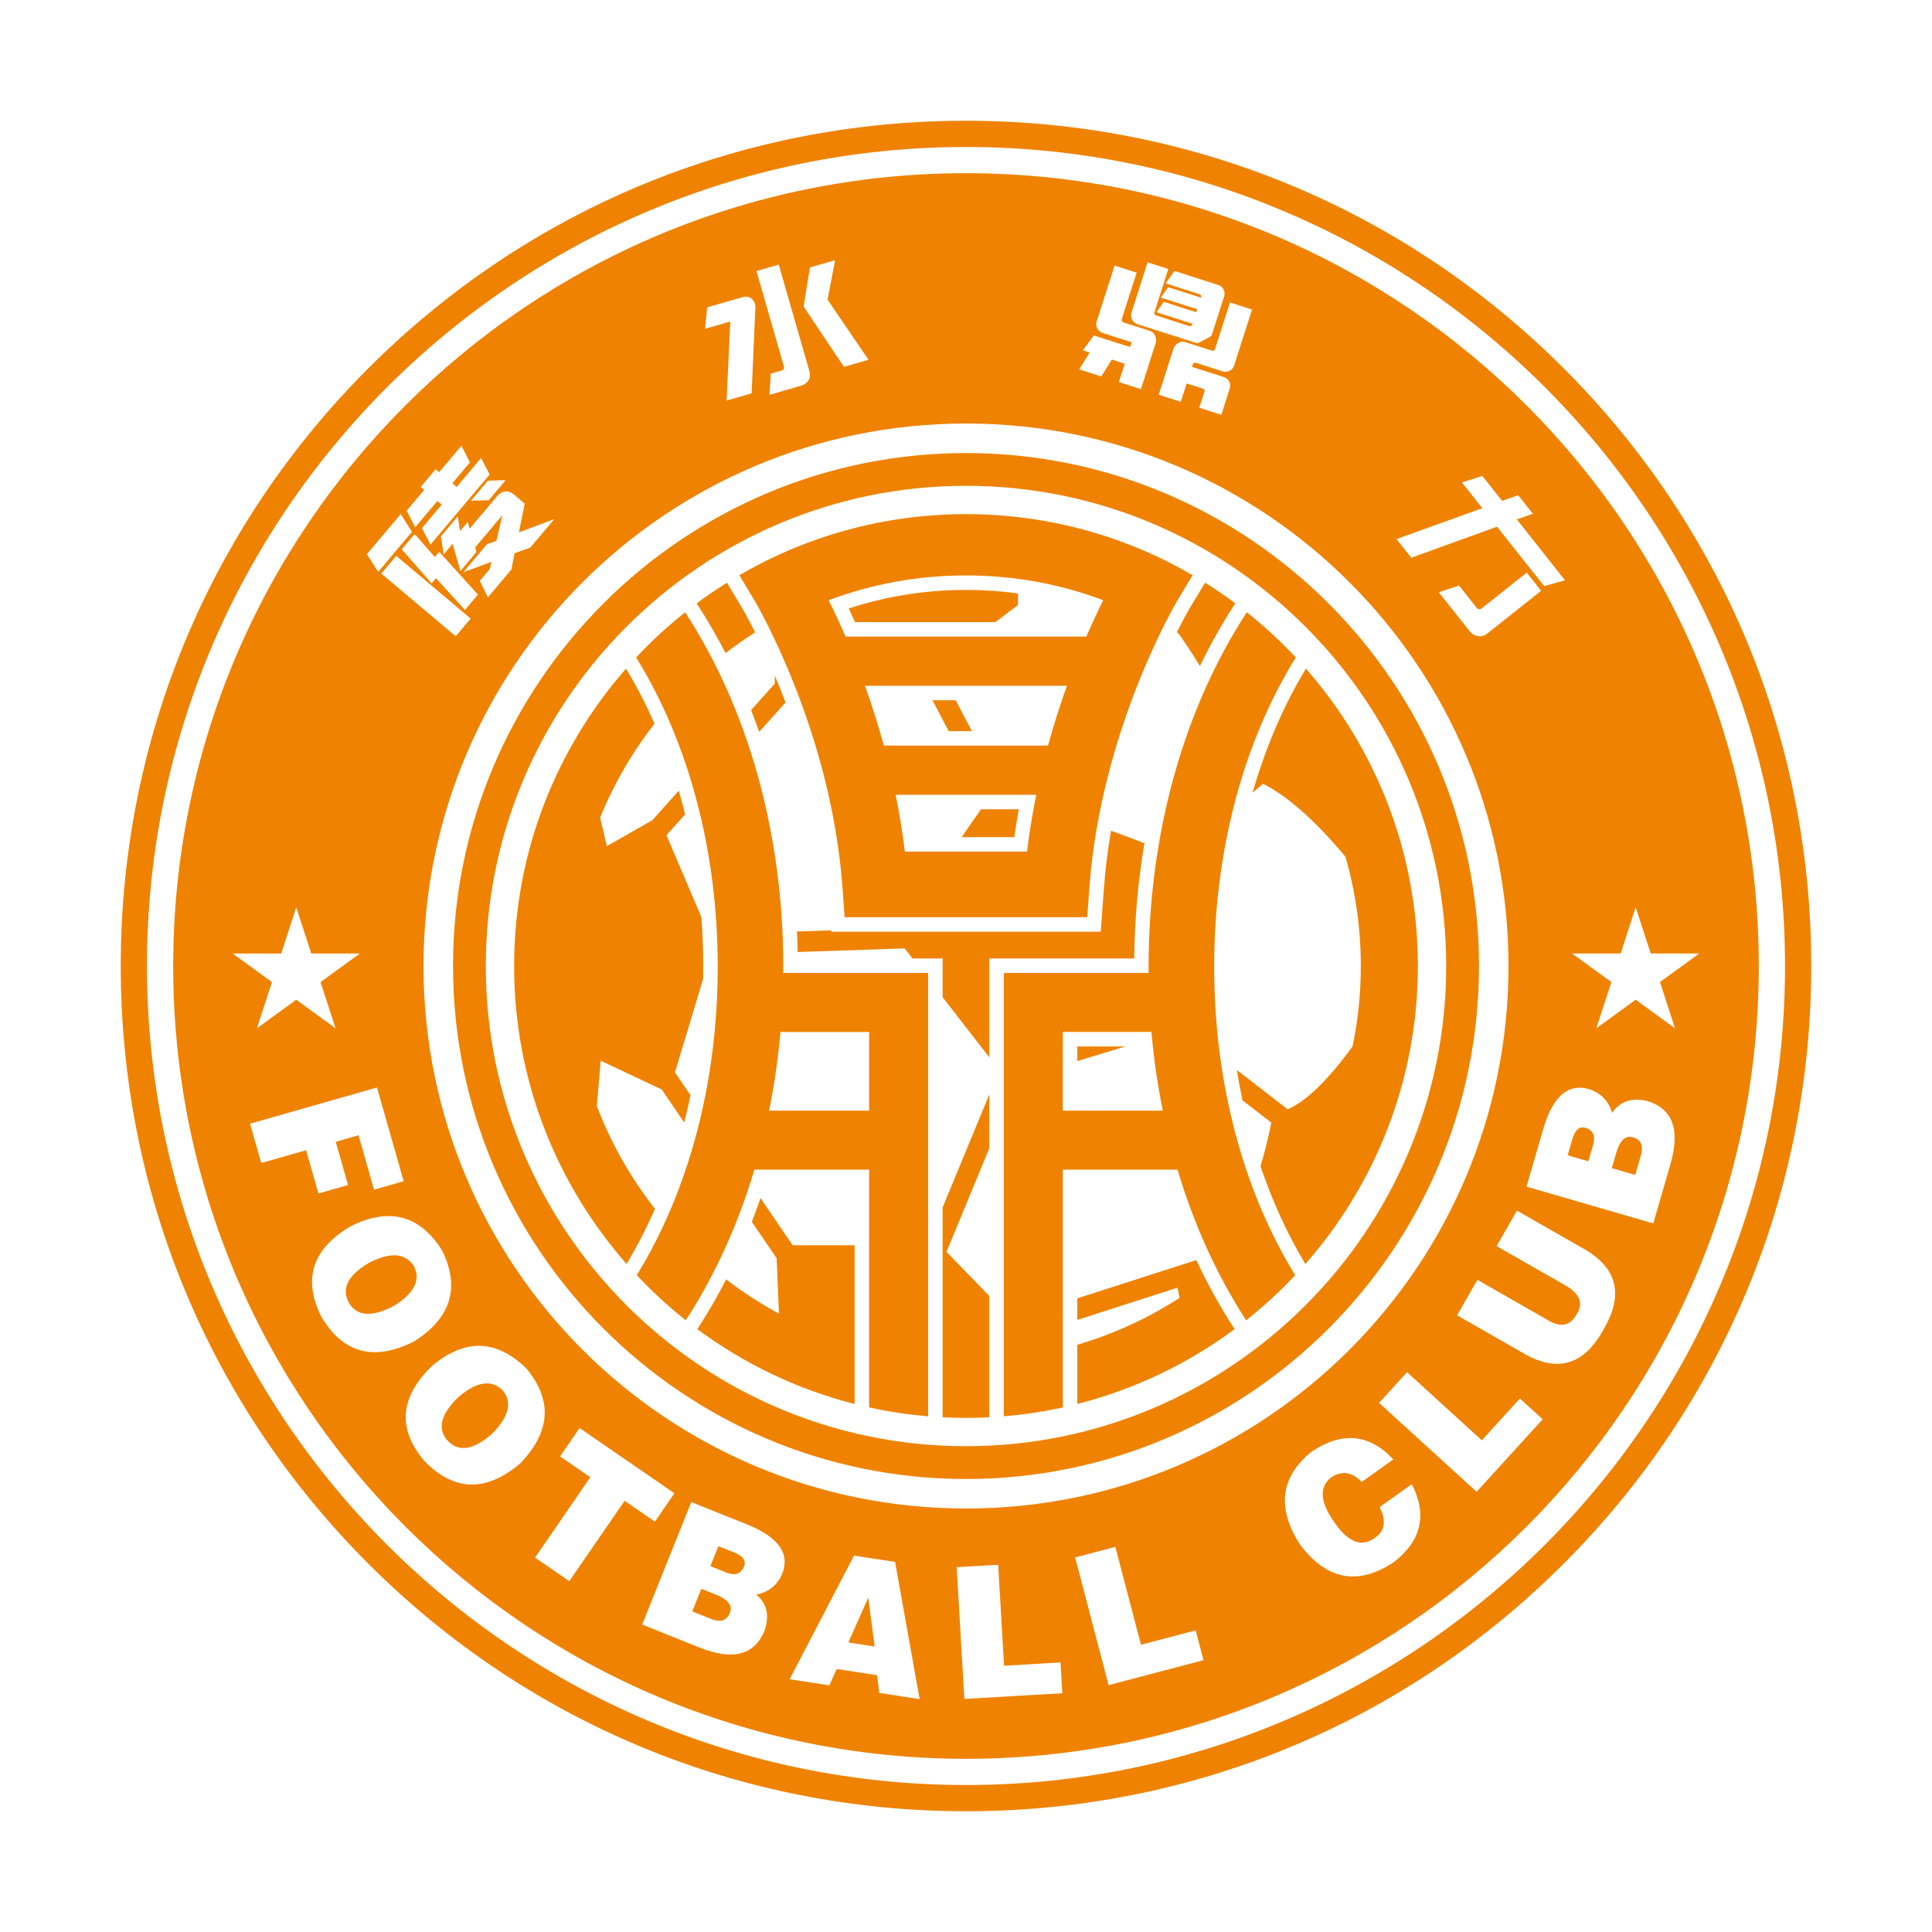 <?xml version="1.0" encoding="utf-8"?>
<!-- Created by @FCLOGO 2022-06-05 20:30:58 . https://fclogo.top/ -->
<!-- FOR PERSONAL USE ONLY NOT FOR COMMERCIAL USE -->
<svg version="1.1" xmlns="http://www.w3.org/2000/svg" xmlns:xlink="http://www.w3.org/1999/xlink" x="0px" y="0px"
	 viewBox="0 0 800 800" enable-background="new 0 0 800 800" xml:space="preserve">
<g>
	<path fill="#EF8200" d="M647.49,152.51C581.38,86.41,493.49,50,400,50c-93.49,0-181.38,36.41-247.49,102.51
		C86.41,218.62,50,306.51,50,400c0,93.49,36.41,181.38,102.51,247.49S306.51,750,400,750c93.49,0,181.38-36.41,247.49-102.51
		S750,493.49,750,400C750,306.51,713.59,218.62,647.49,152.51z M400,739.14C213,739.14,60.86,587,60.86,400
		C60.86,213,213,60.86,400,60.86C587,60.86,739.14,213,739.14,400C739.14,587,587,739.14,400,739.14z"/>
	<path fill="#EF8200" d="M400,612.42c117.13,0,212.42-95.29,212.42-212.41c0-117.13-95.29-212.41-212.42-212.41
		c-117.13,0-212.41,95.29-212.41,212.41C187.59,517.13,282.87,612.42,400,612.42z M400,201.16c109.64,0,198.84,89.2,198.84,198.84
		c0,109.64-89.2,198.84-198.84,198.84c-109.64,0-198.84-89.2-198.84-198.84C201.16,290.36,290.36,201.16,400,201.16z"/>
	<path fill="#EF8200" d="M263.67,528.02c6.3,6.71,13.09,12.95,20.31,18.68c12.08-18.61,21.63-39.68,28.4-62.36h47.5v98.43
		c7.97,1.75,16.13,2.99,24.44,3.68V402.88h-59.99c0.01-0.85,0.02-1.7,0.02-2.55c0-54.76-14.4-106.55-40.66-146.8
		c-7.21,5.74-13.99,12-20.27,18.72c21.84,35.31,33.78,80.31,33.78,128.08C297.2,447.92,285.35,492.77,263.67,528.02z M323.17,427.32
		h36.71v32.59h-41.41C320.62,449.28,322.2,438.39,323.17,427.32z"/>
	<path fill="#EF8200" d="M475.64,402.88h-59.99v183.58c8.31-0.69,16.47-1.93,24.44-3.68v-98.44h47.5
		c6.77,22.68,16.33,43.75,28.41,62.37c7.22-5.72,14.01-11.97,20.31-18.67c-21.69-35.25-33.54-80.11-33.54-127.71
		c0-47.78,11.94-92.79,33.79-128.1c-6.29-6.72-13.07-12.98-20.28-18.71c-26.27,40.25-40.67,92.05-40.67,146.82
		C475.61,401.18,475.63,402.03,475.64,402.88z M481.49,459.9h-41.41v-32.59h36.71C477.77,438.39,479.35,449.28,481.49,459.9z"/>
	<path fill="#EF8200" d="M348.83,367.21l0.92,12.58h100.46l0.92-12.58c4.78-65.08,35.96-117.81,36.27-118.32l6.45-10.71
		c-27.61-16.07-59.67-25.29-93.85-25.29c-34.18,0-66.25,9.22-93.85,25.29l6.41,10.7C312.87,249.41,344.05,302.13,348.83,367.21z
		 M425.28,352.64h-50.59c-0.98-8.11-2.29-15.97-3.83-23.53h58.25C427.56,336.67,426.25,344.53,425.28,352.64z M433.97,308.74h-67.98
		c-2.43-8.88-5.11-17.19-7.83-24.78h83.64C439.08,291.55,436.41,299.86,433.97,308.74z M399.57,238.28H400
		c19.68,0,38.74,3.45,56.82,10.26c-2.07,4.18-4.45,9.24-6.97,15.05h-99.74c-2.52-5.82-4.9-10.88-6.97-15.05
		C361.11,241.78,380.02,238.33,399.57,238.28z"/>
	<path fill="#EF8200" d="M302.98,642.44l-5.5-2.21l-3.32,8.27l6.55,2.63c3.49,1.4,5.91,0.67,7.27-2.2
		C309.26,646.24,307.59,644.08,302.98,642.44z"/>
	<path fill="#EF8200" d="M295.38,659.88l-4.97-2l-3.76,9.37l6.81,2.73c4.46,2,7.36,1.35,8.69-1.95
		C303.64,664.79,301.39,662.08,295.38,659.88z"/>
	<path fill="#EF8200" d="M171.4,524.33c-3.42-5.42-9.47-5.98-18.16-1.66c-8.95,5.1-11.93,10.58-8.95,16.46
		c3.25,5.94,9.51,6.48,18.82,1.62C171.53,535.51,174.29,530.04,171.4,524.33z"/>
	<polygon fill="#EF8200" points="351.28,680.12 362.16,681.78 359.54,661.55 	"/>
	<path fill="#EF8200" d="M190.01,578.35c-7.47,7.09-9.05,13.14-4.74,18.12c4.58,4.99,10.79,4.01,18.66-2.94
		c6.92-7.1,8.29-13.08,4.11-17.93C203.43,571.16,197.42,572.08,190.01,578.35z"/>
	<path fill="#EF8200" d="M656.76,467.09c-2.8-1.01-4.78,0.87-5.96,5.62l-1.65,5.69l8.56,2.48l1.96-6.78
		C660.73,470.49,659.75,468.16,656.76,467.09z"/>
	<path fill="#EF8200" d="M676.35,471.01c-3.37-1.17-5.85,1.34-7.44,7.54l-1.49,5.15l9.7,2.81l2.04-7.05
		C680.71,474.82,679.77,472,676.35,471.01z"/>
	<path fill="#EF8200" d="M400,71.72C218.7,71.72,71.72,218.7,71.72,400S218.7,728.28,400,728.28
		c181.3,0,328.28-146.97,328.28-328.28S581.3,71.72,400,71.72z M605.36,199.78l8.45-2.7l8.2,10.33l6.64-2.35l6.09,7.67l-6.64,2.35
		l19.93,25.21l-8.6,2.41l-19.54-24.6l-35.51,12.85l-6.13-7.72l35.55-12.8L605.36,199.78z M638.15,244.64l-22.33,17.73
		c-1.08,0.86-2.32,1.21-3.73,1.04c-1.4-0.17-2.55-0.81-3.44-1.94l-12.88-16.22l8.37-2.8l7.35,9.26c0.6,0.75,1.34,0.77,2.22,0.07
		l18.47-14.66L638.15,244.64z M518.45,128.17l-7.43,23.21c-0.32,1-0.95,1.72-1.89,2.17c-0.95,0.45-1.91,0.52-2.91,0.2l-11.14-3.56
		c-0.21-0.07-0.43-0.04-0.68,0.09c-0.25,0.13-0.41,0.31-0.49,0.56l-0.34,1.06l13.13,4.2c1.04,0.33,1.79,0.96,2.27,1.89
		c0.48,0.93,0.55,1.92,0.22,2.95l-3.46,10.82l-9.14-2.93l2.15-6.72c0.19-0.58-0.03-0.97-0.65-1.17l-6.72-2.15l-2.43,7.59l-9.14-2.93
		l6.07-18.97c0.32-1,0.96-1.79,1.93-2.4c0.97-0.6,1.97-0.74,3.01-0.41l11.07,3.54c0.29,0.09,0.55,0.07,0.77-0.06
		c0.23-0.13,0.38-0.32,0.46-0.57l6.19-19.35L518.45,128.17z M483.77,111.38l-5.75,17.98c-0.08,0.25-0.07,0.49,0.04,0.73
		c0.11,0.24,0.3,0.41,0.6,0.5l13.87,4.44c0.21,0.07,0.43,0.04,0.68-0.09c0.25-0.13,0.41-0.31,0.49-0.56l0.1-0.31l-14.93-4.78
		l3.03-4.31l13.44,4.3l0.4-1.24l-15.06-4.82l3.03-4.31l13.56,4.34l0.06-0.19c0.08-0.25,0.06-0.5-0.07-0.74
		c-0.13-0.25-0.29-0.4-0.5-0.47l-14.12-4.52l3.7-5.13l18.1,5.79c1,0.32,1.73,0.94,2.21,1.87c0.48,0.93,0.55,1.92,0.22,2.95l-5,15.62
		c-0.16,0.5-0.46,0.86-0.9,1.08l-4.31,2.32c-0.49,0.25-1.01,0.29-1.55,0.12l-24.08-7.7c-1-0.32-1.74-0.96-2.23-1.91
		c-0.49-0.96-0.58-1.93-0.26-2.93l6.65-20.78L483.77,111.38z M448.38,145.05l4.57-6.15l14.99,4.8l0.64-1.99l-11.95-3.82
		c-1-0.32-1.75-0.94-2.25-1.85c-0.51-0.92-0.6-1.87-0.28-2.87l7.42-23.2l9.14,2.93l-6.19,19.35c-0.08,0.25-0.03,0.5,0.13,0.76
		c0.17,0.26,0.38,0.43,0.63,0.51l10.89,3.48c1.04,0.33,1.77,1.02,2.21,2.08c0.44,1.06,0.5,2.08,0.18,3.08l-6.07,18.97l-9.14-2.93
		l2.43-7.59l-5.35-1.71l-4.36,6.97l-9.15-2.93l4.36-6.97L448.38,145.05z M335.38,110.75l10.42-3l-3.12,16.33l16.95,24.9l-10.17,2.92
		l-16.7-24.97L335.38,110.75z M322.47,109.57l12.6,43.82c0.51,1.76,0.38,3.16-0.36,4.22c-0.75,1.05-1.79,1.77-3.14,2.16l-12.96,3.73
		l0.59-8.8l4.52-1.3c0.84-0.24,1.12-0.84,0.84-1.8l-11.32-39.36L322.47,109.57z M292.83,127.27l14.56-4.19
		c1.59-0.46,2.9-0.23,3.93,0.67c1.03,0.91,1.52,2.21,1.46,3.9l-1.56,35.24l-10.36,2.98l1.53-32.72l-10.42,3L292.83,127.27z
		 M400,175.37c124.06,0,224.64,100.57,224.64,224.64c0,124.06-100.57,224.63-224.64,224.63c-124.06,0-224.63-100.57-224.63-224.63
		C175.37,275.94,275.94,175.37,400,175.37z M194.9,256.14l-6.19,7.34l-30.81-25.98l6.19-7.34L194.9,256.14z M166.36,227.47
		l5.35-6.34l8.37,9.53l1.81-2.15l16.02,17.69l-5.39,6.39l-11.97-13.17l-1.81,2.15L166.36,227.47z M217.26,208.53l-2.37,11.93
		l14.64-5.51l-9.94,11.79l-6.52,2.36l-1.32,6.74l-9.71,11.52l-3.36-6.85l4.17-4.95l0.64-2.89l-11.65,4.29l9.77-11.59l3.96-1.45
		l2.44-10.59l-11.28,13.38l0.53,1.9l-6.61,7.84l-3.23-11.27l-3.67,4.35l-1.19-7.4l6.98-8.28l0.96,6.05l3.18-3.77l0.79,2.81
		l11.16-13.23c1.18-1.4,2.39-2.14,3.63-2.23c1.24-0.09,2.4,0.31,3.46,1.21L217.26,208.53z M202.4,207.11l-7.39,0.26l7.03-8.34
		l7.35-0.21L202.4,207.11z M174.21,201.63l6.19-7.34l1.45,1.22l9.22-10.94l3.51,6.89l-7.28,8.64l1.8,1.52l10.1-11.99l3.55,6.84
		l-24.48,29.04l-3.55-6.83l8.19-9.72l-1.8-1.52l-9.2,10.91l-3.51-6.88l7.27-8.62L174.21,201.63z M165.92,212.88l4.7,7.3l-14,16.6
		l-4.7-7.3L165.92,212.88z M116.45,394.83l6.22-19.14l6.22,19.14h20.12l-16.28,11.83l6.22,19.14l-16.28-11.83l-16.28,11.83
		l6.22-19.14l-16.28-11.83H116.45z M108.18,481.58l-4.64-16.28l52.56-14.98l11.06,38.8l-12.28,3.5l-6.42-22.52l-9.43,2.69l5.1,17.91
		l-12.28,3.5l-5.1-17.91L108.18,481.58z M133.08,545.25c-7.86-15.64-3.76-28.17,12.31-37.58c16-7.88,28.58-4.46,37.75,10.25
		c7.5,15.4,3.53,27.97-11.91,37.69C154.7,563.77,141.99,560.32,133.08,545.25z M175.86,605.11c-11.38-13.3-10.4-26.44,2.94-39.43
		c13.64-11.49,26.68-11.18,39.1,0.91c10.98,13.15,10.14,26.3-2.53,39.44C201.28,617.9,188.11,617.6,175.86,605.11z M235.74,654.72
		l-14.18-9.75l22.89-33.28l-12.55-8.63l8.08-11.75l39.29,27.02l-8.08,11.75l-12.55-8.63L235.74,654.72z M323.86,651.78
		c-2.09,4.71-5.66,7.54-10.71,8.5c4.4,3.68,5.55,8.63,3.47,14.83c-4.13,10.29-13.18,12.63-27.14,7.03l-23.57-9.46l20.35-50.72
		l23.04,9.25C322.4,636.47,327.25,643.33,323.86,651.78z M364.08,701l-0.88-7.34l-16.74-2.55l-3.03,6.75l-16.46-2.51l26.66-51.21
		l17.01,2.6l10.16,56.83L364.08,701z M399.32,703.49l-3.18-54.56l17.18-1l2.44,41.81l23.38-1.36l0.74,12.75L399.32,703.49z
		 M459.05,697.77l-13.86-52.86l16.65-4.37l10.62,40.51l22.65-5.94l3.24,12.35L459.05,697.77z M577.15,646.86
		c-14.74,9.79-27.62,7.44-38.67-7.06c-9.86-15.1-8.4-27.94,4.39-38.53c12.78-8.64,24.14-7.62,34.07,3.05l-13.09,9.35
		c-3.95-4.23-8.2-4.85-12.75-1.84c-4.97,4.04-4.47,10.25,1.51,18.63c5.71,8.33,11.35,10.39,16.9,6.18
		c3.98-2.84,4.57-7.03,1.77-12.58l13.32-9.51C591.07,627.2,588.59,637.96,577.15,646.86z M611.44,617.72l-40.4-36.81l11.59-12.72
		l30.96,28.21l15.77-17.31l9.44,8.6L611.44,617.72z M664.04,550.41c-8.15,15.06-19.44,18.25-33.86,9.57l-26.82-15.33l8.4-14.7
		l28.36,16.21c5.83,3.77,10.11,3.07,12.83-2.09c2.78-4.47,1.17-8.43-4.85-11.87l-28.37-16.21l8.4-14.7l26.82,15.33
		C669.58,524.55,672.61,535.81,664.04,550.41z M691.66,482.2l-7.07,24.39l-52.49-15.22l6.91-23.85
		c3.93-13.55,10.27-19.06,19.02-16.52c4.89,1.62,8.07,4.89,9.52,9.81c3.23-4.74,8.04-6.38,14.42-4.93
		C692.62,458.98,695.85,467.75,691.66,482.2z M677.3,413.96l-16.28,11.83l6.22-19.14l-16.28-11.83h20.12l6.22-19.14l6.22,19.14
		h20.12l-16.28,11.83l6.22,19.14L677.3,413.96z"/>
	<path fill="#EF8200" d="M487.3,261.84c0.23,0.15,0.46,0.28,0.69,0.43c2.44,3.46,5.55,8.06,8.89,13.52
		c4.32-8.93,9.11-17.48,14.38-25.55l0.26-0.4c-4.05-3.02-8.24-5.87-12.53-8.56l-6.44,10.7C492.47,252.12,490.4,255.63,487.3,261.84z
		"/>
	<polygon fill="#EF8200" points="402.42,302.74 395.74,289.96 386.14,289.96 392.82,302.74 	"/>
	<path fill="#EF8200" d="M522.99,324.55c6.2,3.03,18.02,10.8,34.13,30.21c4.14,14.37,6.37,29.55,6.37,45.24
		c0,11.39-1.17,22.5-3.4,33.24c-6.34,8.81-16.93,21.81-26.89,26.11l-21.05-16.28c0.68,4.23,1.46,8.42,2.34,12.56l11.93,9.22
		c-0.76,3.98-2.19,10.53-4.48,18.05c4.91,14.52,11.14,28.14,18.58,40.5c28.98-32.96,46.59-76.16,46.59-123.41
		c0-47.11-17.51-90.2-46.35-123.13c-9.33,15.39-16.75,32.76-22.1,51.39L522.99,324.55z"/>
	<path fill="#EF8200" d="M412.19,257.59l9.34-7.06v-4.79c-7.08-0.98-14.27-1.47-21.53-1.47h-0.43c-16.54,0.05-32.69,2.63-48.11,7.69
		c0.87,1.85,1.73,3.73,2.57,5.62H412.19z"/>
	<polygon fill="#EF8200" points="446.09,433.32 446.09,439.37 465.99,433.32 	"/>
	<path fill="#EF8200" d="M314.91,496.09c-1.14,3.33-2.33,6.62-3.58,9.86L321.59,521l0.97,22.95c-7.68-4.15-14.99-8.9-21.88-14.18
		c-3.59,7-7.48,13.74-11.67,20.2l-0.26,0.4c19.22,14.26,41.27,24.93,65.12,31v-65.75H328.2L314.91,496.09z"/>
	<path fill="#EF8200" d="M314.35,303.06l10.92-12.18c-1.5-3.99-2.99-7.73-4.45-11.19l0.03,3.37l-9.84,10.97
		C312.19,297.01,313.3,300.02,314.35,303.06z"/>
	<path fill="#EF8200" d="M421.85,335.11h-15.6c-2.38,3.31-5.13,7.28-8.03,11.53h21.79C420.54,342.83,421.15,338.97,421.85,335.11z"
		/>
	<path fill="#EF8200" d="M259.45,523.38c4.34-7.2,8.26-14.83,11.75-22.82c-10.02-12.81-18.18-27.13-24.06-42.58l1.6-18.77
		l25.28,11.93l9.31,13.67c0.94-3.73,1.8-7.51,2.58-11.33l-6.42-9.43l11.66-38.71c0.03-1.67,0.05-3.35,0.05-5.02
		c0-6.92-0.27-13.79-0.78-20.6l-14.45-33.87l7.73-8.62c-0.81-3.3-1.7-6.57-2.63-9.8l-10.94,12.2l-18.85,10.74l-2.78-11.8
		c5.72-14.05,13.33-27.13,22.52-38.92c-3.51-7.98-7.45-15.59-11.8-22.78c-28.83,32.93-46.33,76.01-46.33,123.11
		C212.89,447.23,230.48,490.42,259.45,523.38z"/>
	<path fill="#EF8200" d="M390.32,586.87c3.21,0.16,6.43,0.25,9.68,0.25c3.24,0,6.45-0.08,9.65-0.25v-50.25l-17.72-18.25l17.72-42.9
		V453.2l-19.33,46.77V586.87z"/>
	<path fill="#EF8200" d="M495.37,521.77l-49.28,15.85v8.93l41.49-13.35l0.86,4.23c-12.98,8.38-27.21,14.96-42.35,19.41v24.51
		c23.86-6.07,45.91-16.73,65.14-30.99l-0.26-0.4C505.2,541.1,500,531.68,495.37,521.77z"/>
	<path fill="#EF8200" d="M473.87,349.2c-3.82-1.56-8.6-3.35-13.81-5.2c-1.32,7.64-2.34,15.56-2.94,23.66l-1.33,18.14H344.18
		l-0.04-0.57l-14.13,0.48c0.13,2.83,0.22,5.66,0.28,8.5l44.32-1.5l3.24,4.17h12.48v16.06l19.33,24.88v-40.94h59.99
		C469.81,380.68,471.25,364.71,473.87,349.2z"/>
	<path fill="#EF8200" d="M300.43,270.43c3.94-3.04,8.03-5.9,12.25-8.57c-3.11-6.24-5.19-9.77-5.27-9.9l-6.39-10.67
		c-4.3,2.69-8.49,5.55-12.55,8.57l0.26,0.4C292.92,256.69,296.83,263.43,300.43,270.43z"/>
</g>
<g>
</g>
<g>
</g>
<g>
</g>
<g>
</g>
<g>
</g>
<g>
</g>
<g>
</g>
<g>
</g>
<g>
</g>
<g>
</g>
<g>
</g>
</svg>
